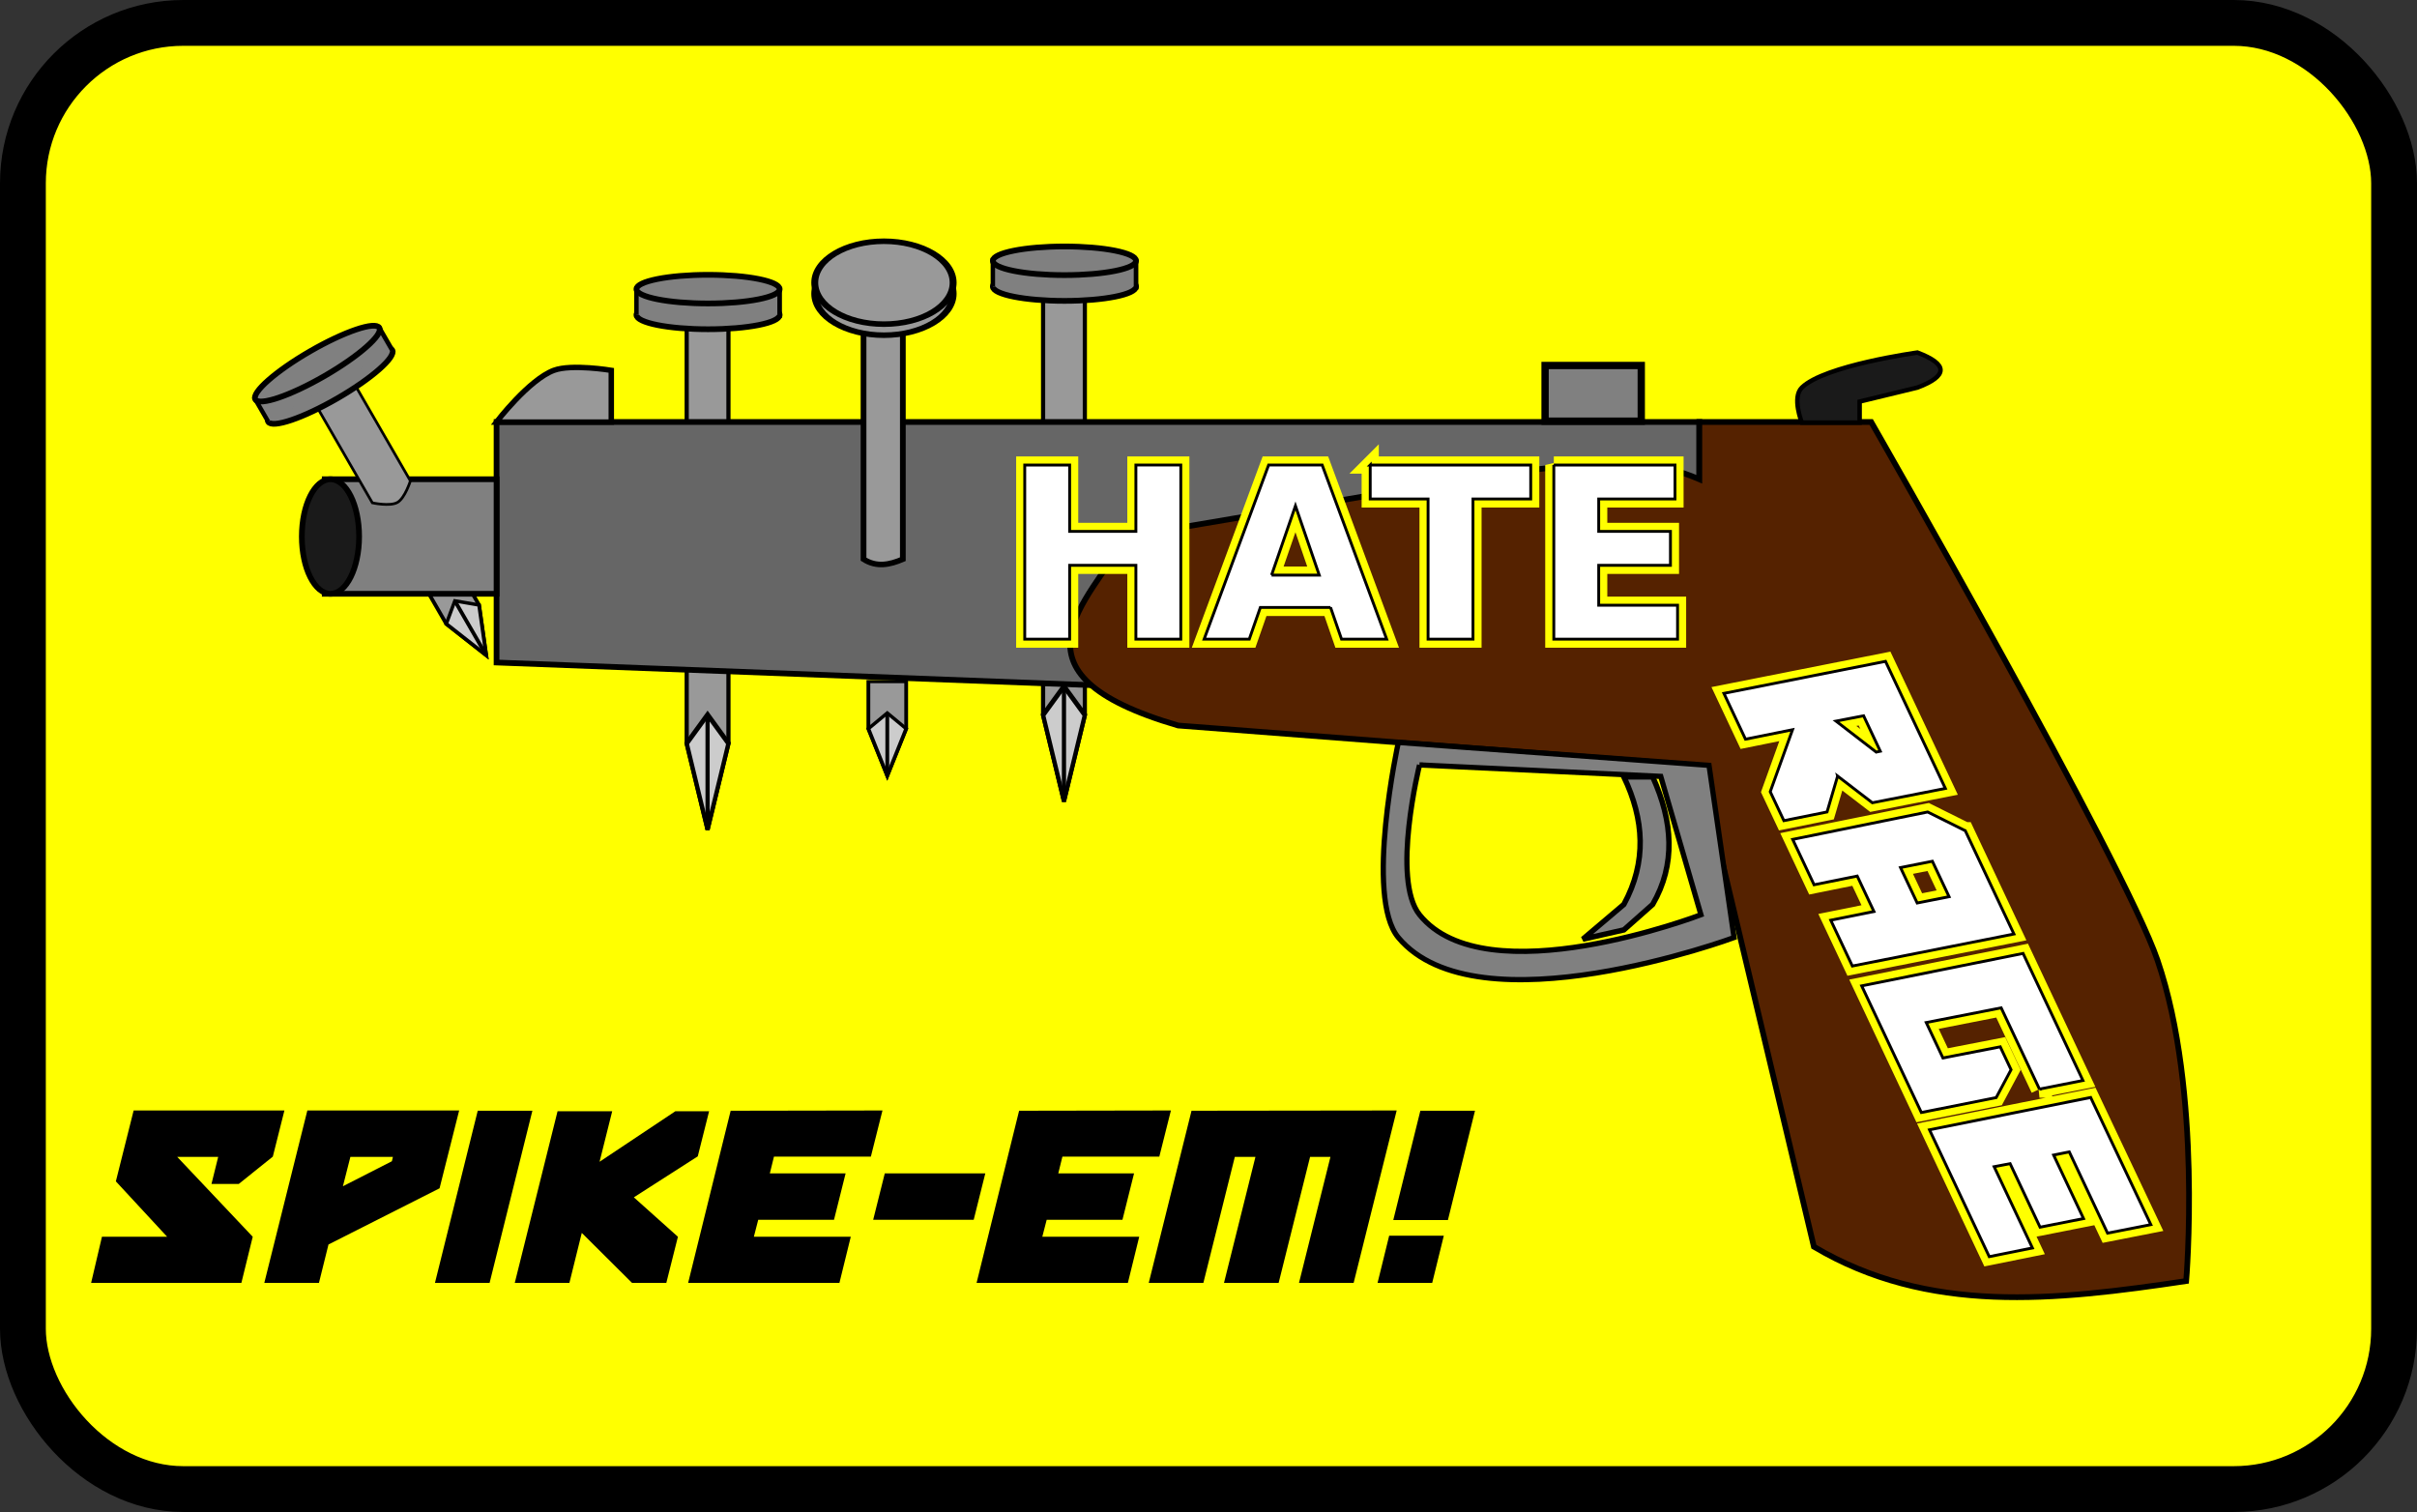 <svg xmlns="http://www.w3.org/2000/svg" width="450.133" height="281.6" viewBox="0 0 422 264"><rect x="0" y="0" width="422" height="264" fill="#333333" stroke="none"/><g transform="translate(366.699 -298.684)"><rect width="414" height="256" x="-362.699" y="302.684" ry="28" fill="#ff0" stroke="#000" stroke-width="8" stroke-linecap="round" stroke-linejoin="bevel"/><g fill-rule="evenodd" stroke="#000"><path d="M-340 407.362h10v15l-5 15-5-15z" fill="#999" transform="matrix(.572 -.33 .274 .475 -210.023 94.798)"/><path d="M-335 417.362l-5 5 5 15 5-15z" fill="#ccc" transform="matrix(.572 -.33 .274 .475 -210.023 94.798)"/><path d="M-335 417.362v20h0" transform="matrix(.572 -.33 .274 .475 -210.023 94.798)"/></g><g fill-rule="evenodd" stroke="#000"><path d="M-340 407.362h10v15l-5 15-5-15z" fill="#999" transform="matrix(.66 0 0 .548 9.317 194.463)"/><path d="M-335 417.362l-5 5 5 15 5-15z" fill="#ccc" transform="matrix(.66 0 0 .548 9.317 194.463)"/><path d="M-335 417.362v20h0" transform="matrix(.66 0 0 .548 9.317 194.463)"/></g><g fill-rule="evenodd" stroke="#000"><path d="M-340 482.362v75l5 15 5-15v-75z" fill="#999" transform="matrix(.729 0 0 1.002 63.281 -134.95)"/><path d="M-340 557.362l5-5 5 5-5 15z" fill="#ccc" transform="matrix(.729 0 0 1.002 63.281 -134.95)"/><path d="M-335 552.362v20" fill="#999" transform="matrix(.729 0 0 1.002 63.281 -134.95)"/></g><g transform="translate(156.65 -129.643)"><ellipse ry="2.5" rx="12.5" cy="478.362" cx="-337.5" fill="gray" stroke="#000" stroke-linecap="round" stroke-linejoin="bevel"/><path d="M-350 473.362h25v5h-25z" fill="gray" fill-rule="evenodd"/><ellipse cx="-337.5" cy="473.862" rx="12.5" ry="2.5" fill="gray" stroke="#000" stroke-linecap="round" stroke-linejoin="bevel"/><path d="M-350 473.362v5" fill="none" stroke="#000" stroke-width=".775"/><path d="M-325 473.612v5.25" fill="none" stroke="#000" stroke-width=".806"/></g><g fill-rule="evenodd" stroke="#000"><path d="M-340 482.362v75l5 15 5-15v-75z" fill="#999" transform="matrix(.729 0 0 1.002 1.056 -130)"/><path d="M-340 557.362l5-5 5 5-5 15z" fill="#ccc" transform="matrix(.729 0 0 1.002 1.056 -130)"/><path d="M-335 552.362v20" fill="#999" transform="matrix(.729 0 0 1.002 1.056 -130)"/></g><g transform="translate(94.424 -124.693)"><ellipse cx="-337.5" cy="478.362" rx="12.5" ry="2.5" fill="gray" stroke="#000" stroke-linecap="round" stroke-linejoin="bevel"/><path d="M-350 473.362h25v5h-25z" fill="gray" fill-rule="evenodd"/><ellipse ry="2.5" rx="12.5" cy="473.862" cx="-337.5" fill="gray" stroke="#000" stroke-linecap="round" stroke-linejoin="bevel"/><path d="M-350 473.362v5" fill="none" stroke="#000" stroke-width=".775"/><path d="M-325 473.612v5.25" fill="none" stroke="#000" stroke-width=".806"/></g><path d="M-280 372.362h210v50l-210-8z" fill="#666" fill-rule="evenodd" stroke="#000"/><path d="M-310 382.362h30v20h-30z" fill="gray" fill-rule="evenodd" stroke="#000"/><ellipse ry="10" rx="5" cy="392.362" cx="-309" fill="#1a1a1a" stroke="#000" stroke-linecap="round" stroke-linejoin="bevel"/><path d="M-280.028 372.381s5.66-7.403 10.029-9.033c3.088-1.152 10.028 0 10.028 0v9.033z" fill="#999" fill-rule="evenodd" stroke="#000" stroke-width=".952"/><path d="M-96.932 372.223v-9.722h16.793v9.722z" fill="gray" fill-rule="evenodd" stroke="#000" stroke-width="1.278"/><path d="M-70 372.362h30s44.193 77.015 50 94c7.85 22.963 5 56 5 56-23 3.433-45 5.878-65-6l-20-84-91-7c-31.204-9.12-15.829-21.345-9-33 73.578-12.248 86.162-15.933 100-10z" fill="#520" fill-rule="evenodd" stroke="#000"/><path d="M-122.553 428.318s-5.92 26.983 0 34.07c13.816 16.538 58.615 0 58.615 0l-4.373-30.07zm3.701 3.926l42.114 2 7.017 24.162s-37.55 14.388-49.13 0c-4.964-6.166 0-26.162 0-26.162z" fill="gray" fill-rule="evenodd" stroke="#000" stroke-width=".916"/><path d="M-52.103 372.468s-1.768-4.38 0-6.112c3.953-3.875 20.177-6.112 20.177-6.112 5.381 2.037 5.381 4.074 0 6.112l-10.088 2.444v3.668z" fill="#1a1a1a" fill-rule="evenodd" stroke="#000" stroke-width=".785"/><g fill="#999" stroke="#000"><path d="M-244.483 483.275h6.856v48.427c-2.286 1.002-4.571 1.513-6.856 0z" fill-rule="evenodd" transform="matrix(1.001 0 0 .97 28.799 -119.428)"/><g transform="matrix(1.208 0 0 .965 204.395 -153.623)" stroke-linecap="round" stroke-linejoin="bevel"><ellipse cx="-345" cy="521.862" rx="10" ry="7.5"/><ellipse ry="7.5" rx="10" cy="519.862" cx="-345"/></g></g><path d="M-83.177 434.327h5.031c3.538 7.814 4.045 15.293 0 22.268l-5.03 4.453-7.166 1.62 7.165-6.073c4.045-7.423 3.538-14.846 0-22.268z" fill="gray" fill-rule="evenodd" stroke="#000" stroke-width=".947"/><g><path d="M-312.518 367.725l10.83 18.757s3.074.681 4.385-.076c1.31-.757 2.258-3.76 2.258-3.76l-10.829-18.756z" fill="#999" fill-rule="evenodd" stroke="#000" stroke-width=".471"/><g transform="rotate(-30 -532.809 369.116)"><ellipse ry="2.5" rx="12.5" cy="478.362" cx="-337.5" fill="gray" stroke="#000" stroke-linecap="round" stroke-linejoin="bevel"/><path d="M-350 473.362h25v5h-25z" fill="gray" fill-rule="evenodd"/><ellipse cx="-337.5" cy="473.862" rx="12.5" ry="2.5" fill="gray" stroke="#000" stroke-linecap="round" stroke-linejoin="bevel"/><path d="M-350 473.362v5" fill="none" stroke="#000" stroke-width=".775"/><path d="M-325 473.612v5.25" fill="none" stroke="#000" stroke-width=".806"/></g></g><g font-weight="700" font-size="41.707" font-family="sans-serif" letter-spacing="0" word-spacing="0" text-anchor="middle" fill="#fff"><g style="line-height:125%;-inkscape-font-specification:'sans-serif Bold';text-align:center" stroke="#ff0" stroke-width="3"><path d="M-187.783 379.88h7.84v11.587h11.567v-11.588h7.84v30.405h-7.84v-12.891h-11.567v12.89h-7.84V379.88zM-134.387 404.745h-12.26l-1.934 5.539h-7.881l11.261-30.405h9.348l11.261 30.405h-7.88l-1.915-5.54zm-10.304-5.642h8.329l-4.155-12.096-4.174 12.096zM-127.463 379.88h28.022v5.925h-10.08v24.479h-7.841v-24.479h-10.1v-5.926zM-95.409 379.88h21.159v5.925H-87.57v5.662h12.525v5.926H-87.57v6.965h13.767v5.926H-95.41v-30.405z"/></g><g style="line-height:125%;-inkscape-font-specification:'sans-serif Bold';text-align:center" stroke="#000" stroke-width=".5"><path d="M-187.783 379.88h7.84v11.587h11.567v-11.588h7.84v30.405h-7.84v-12.891h-11.567v12.89h-7.84V379.88zM-134.387 404.745h-12.26l-1.934 5.539h-7.881l11.261-30.405h9.348l11.261 30.405h-7.88l-1.915-5.54zm-10.304-5.642h8.329l-4.155-12.096-4.174 12.096zM-127.463 379.88h28.022v5.925h-10.08v24.479h-7.841v-24.479h-10.1v-5.926zM-95.409 379.88h21.159v5.925H-87.57v5.662h12.525v5.926H-87.57v6.965h13.767v5.926H-95.41v-30.405z"/></g></g><g font-style="italic" font-weight="400" font-size="41.711" font-family="Bulletproof BB" letter-spacing="0" word-spacing="0" text-anchor="middle"><g style="line-height:125%;-inkscape-font-specification:'Bulletproof BB Italic';text-align:center" fill="#fff"><path d="M-45.859 434.19l6.067 4.659 12.747-2.5-10.451-22.188-28.213 5.588 3.768 8 8.212-1.654-3.893 10.824 2.382 5.056 7.536-1.52 1.845-6.264zm6.741-4.188l-7.02-5.408 4.818-.932 2.915 6.188-.713.152zM-23.568 443.731l-6.566-3.27-23.566 4.784 3.732 7.924 7.536-1.521 2.915 6.188-7.536 1.521 3.768 8 28.212-5.588-8.495-18.038zm-8.394 12.622l-2.915-6.188 5.567-1.101 2.915 6.188-5.567 1.101zM-10.618 488.846l7.592-1.501-10.45-22.188-28.178 5.664 10.415 22.112 13.066-2.604 2.596-4.865-1.884-4-10.01 1.948-2.914-6.188 13.084-2.566 6.683 14.188zM1.274 513.998l7.555-1.484-10.506-22.208-28.14 5.647 10.433 22.15 7.536-1.521-6.682-14.188 2.792-.532 5.226 11.094 7.592-1.501-5.226-11.094 2.738-.552 6.682 14.189z"/></g><g style="line-height:125%;-inkscape-font-specification:'Bulletproof BB Italic';text-align:center" fill="#ff0" stroke="#ff0" stroke-width="3"><path d="M-45.859 434.19l6.067 4.659 12.747-2.5-10.451-22.188-28.213 5.588 3.768 8 8.212-1.654-3.893 10.824 2.382 5.056 7.536-1.52 1.845-6.264zm6.741-4.188l-7.02-5.408 4.818-.932 2.915 6.188-.713.152zM-23.568 443.731l-6.566-3.27-23.566 4.784 3.732 7.924 7.536-1.521 2.915 6.188-7.536 1.521 3.768 8 28.212-5.588-8.495-18.038zm-8.394 12.622l-2.915-6.188 5.567-1.101 2.915 6.188-5.567 1.101zM-10.618 488.846l7.592-1.501-10.45-22.188-28.178 5.664 10.415 22.112 13.066-2.604 2.596-4.865-1.884-4-10.01 1.948-2.914-6.188 13.084-2.566 6.683 14.188zM1.274 513.998l7.555-1.484-10.506-22.208-28.14 5.647 10.433 22.15 7.536-1.521-6.682-14.188 2.792-.532 5.226 11.094 7.592-1.501-5.226-11.094 2.738-.552 6.682 14.189z"/></g><g style="line-height:125%;-inkscape-font-specification:'Bulletproof BB Italic';text-align:center" fill="#fff" stroke="#000" stroke-width=".5"><path d="M-45.859 434.19l6.067 4.659 12.747-2.5-10.451-22.188-28.213 5.588 3.768 8 8.212-1.654-3.893 10.824 2.382 5.056 7.536-1.52 1.845-6.264zm6.741-4.188l-7.02-5.408 4.818-.932 2.915 6.188-.713.152zM-23.568 443.731l-6.566-3.27-23.566 4.784 3.732 7.924 7.536-1.521 2.915 6.188-7.536 1.521 3.768 8 28.212-5.588-8.495-18.038zm-8.394 12.622l-2.915-6.188 5.567-1.101 2.915 6.188-5.567 1.101zM-10.618 488.846l7.592-1.501-10.45-22.188-28.178 5.664 10.415 22.112 13.066-2.604 2.596-4.865-1.884-4-10.01 1.948-2.914-6.188 13.084-2.566 6.683 14.188zM1.274 513.998l7.555-1.484-10.506-22.208-28.14 5.647 10.433 22.15 7.536-1.521-6.682-14.188 2.792-.532 5.226 11.094 7.592-1.501-5.226-11.094 2.738-.552 6.682 14.189z"/></g></g><g style="line-height:125%;-inkscape-font-specification:'Bulletproof BB Italic';text-align:center" font-style="italic" font-weight="400" font-size="45" font-family="Bulletproof BB" letter-spacing="0" word-spacing="0" text-anchor="middle"><path d="M-325.006 505.404l5.94-4.77 2.025-8.055h-26.325l-3.105 12.375 8.955 9.675H-348.9l-1.89 8.055h26.235l1.98-8.055-13.185-13.95h7.155l-1.17 4.725h4.77zM-313.037 492.58l-7.515 30.104h9.54l1.665-6.705 19.395-9.81 3.42-13.59h-26.505zm14.76 8.864l-8.55 4.365 1.305-5.13h7.425l-.18.765zM-283.287 492.624l-7.47 30.06h9.54l7.47-30.06h-9.54zM-242.893 492.714h-5.895l-13.23 8.82 2.205-8.82h-9.54l-7.47 29.97h9.54l2.16-8.73 8.775 8.73h5.985l2.025-8.055-7.695-6.885 11.16-7.155 1.98-7.875zM-214.648 500.634l2.025-8.055-26.505.045-7.425 30.06h26.415l1.98-8.055h-16.92l.765-2.97h13.23l2.025-8.1h-13.23l.72-2.925h16.92zM-194.669 503.56h-17.55l-2.025 8.1h17.55l2.025-8.1zM-164.286 500.634l2.025-8.055-26.505.045-7.425 30.06h26.415l1.98-8.055h-16.92l.765-2.97h13.23l2.025-8.1h-13.23l.72-2.925h16.92zM-158.663 492.624l-7.47 30.06h9.54l5.49-22.005h3.6l-5.49 22.005h9.54l5.49-22.005h3.555l-5.49 22.005h9.54l7.515-30.105-35.82.045zM-123.436 511.704h9.54l4.725-19.08h-9.54l-4.725 19.08zm-.72 2.745l-2.025 8.235h9.54l2.025-8.235h-9.54z"/></g></g></svg>